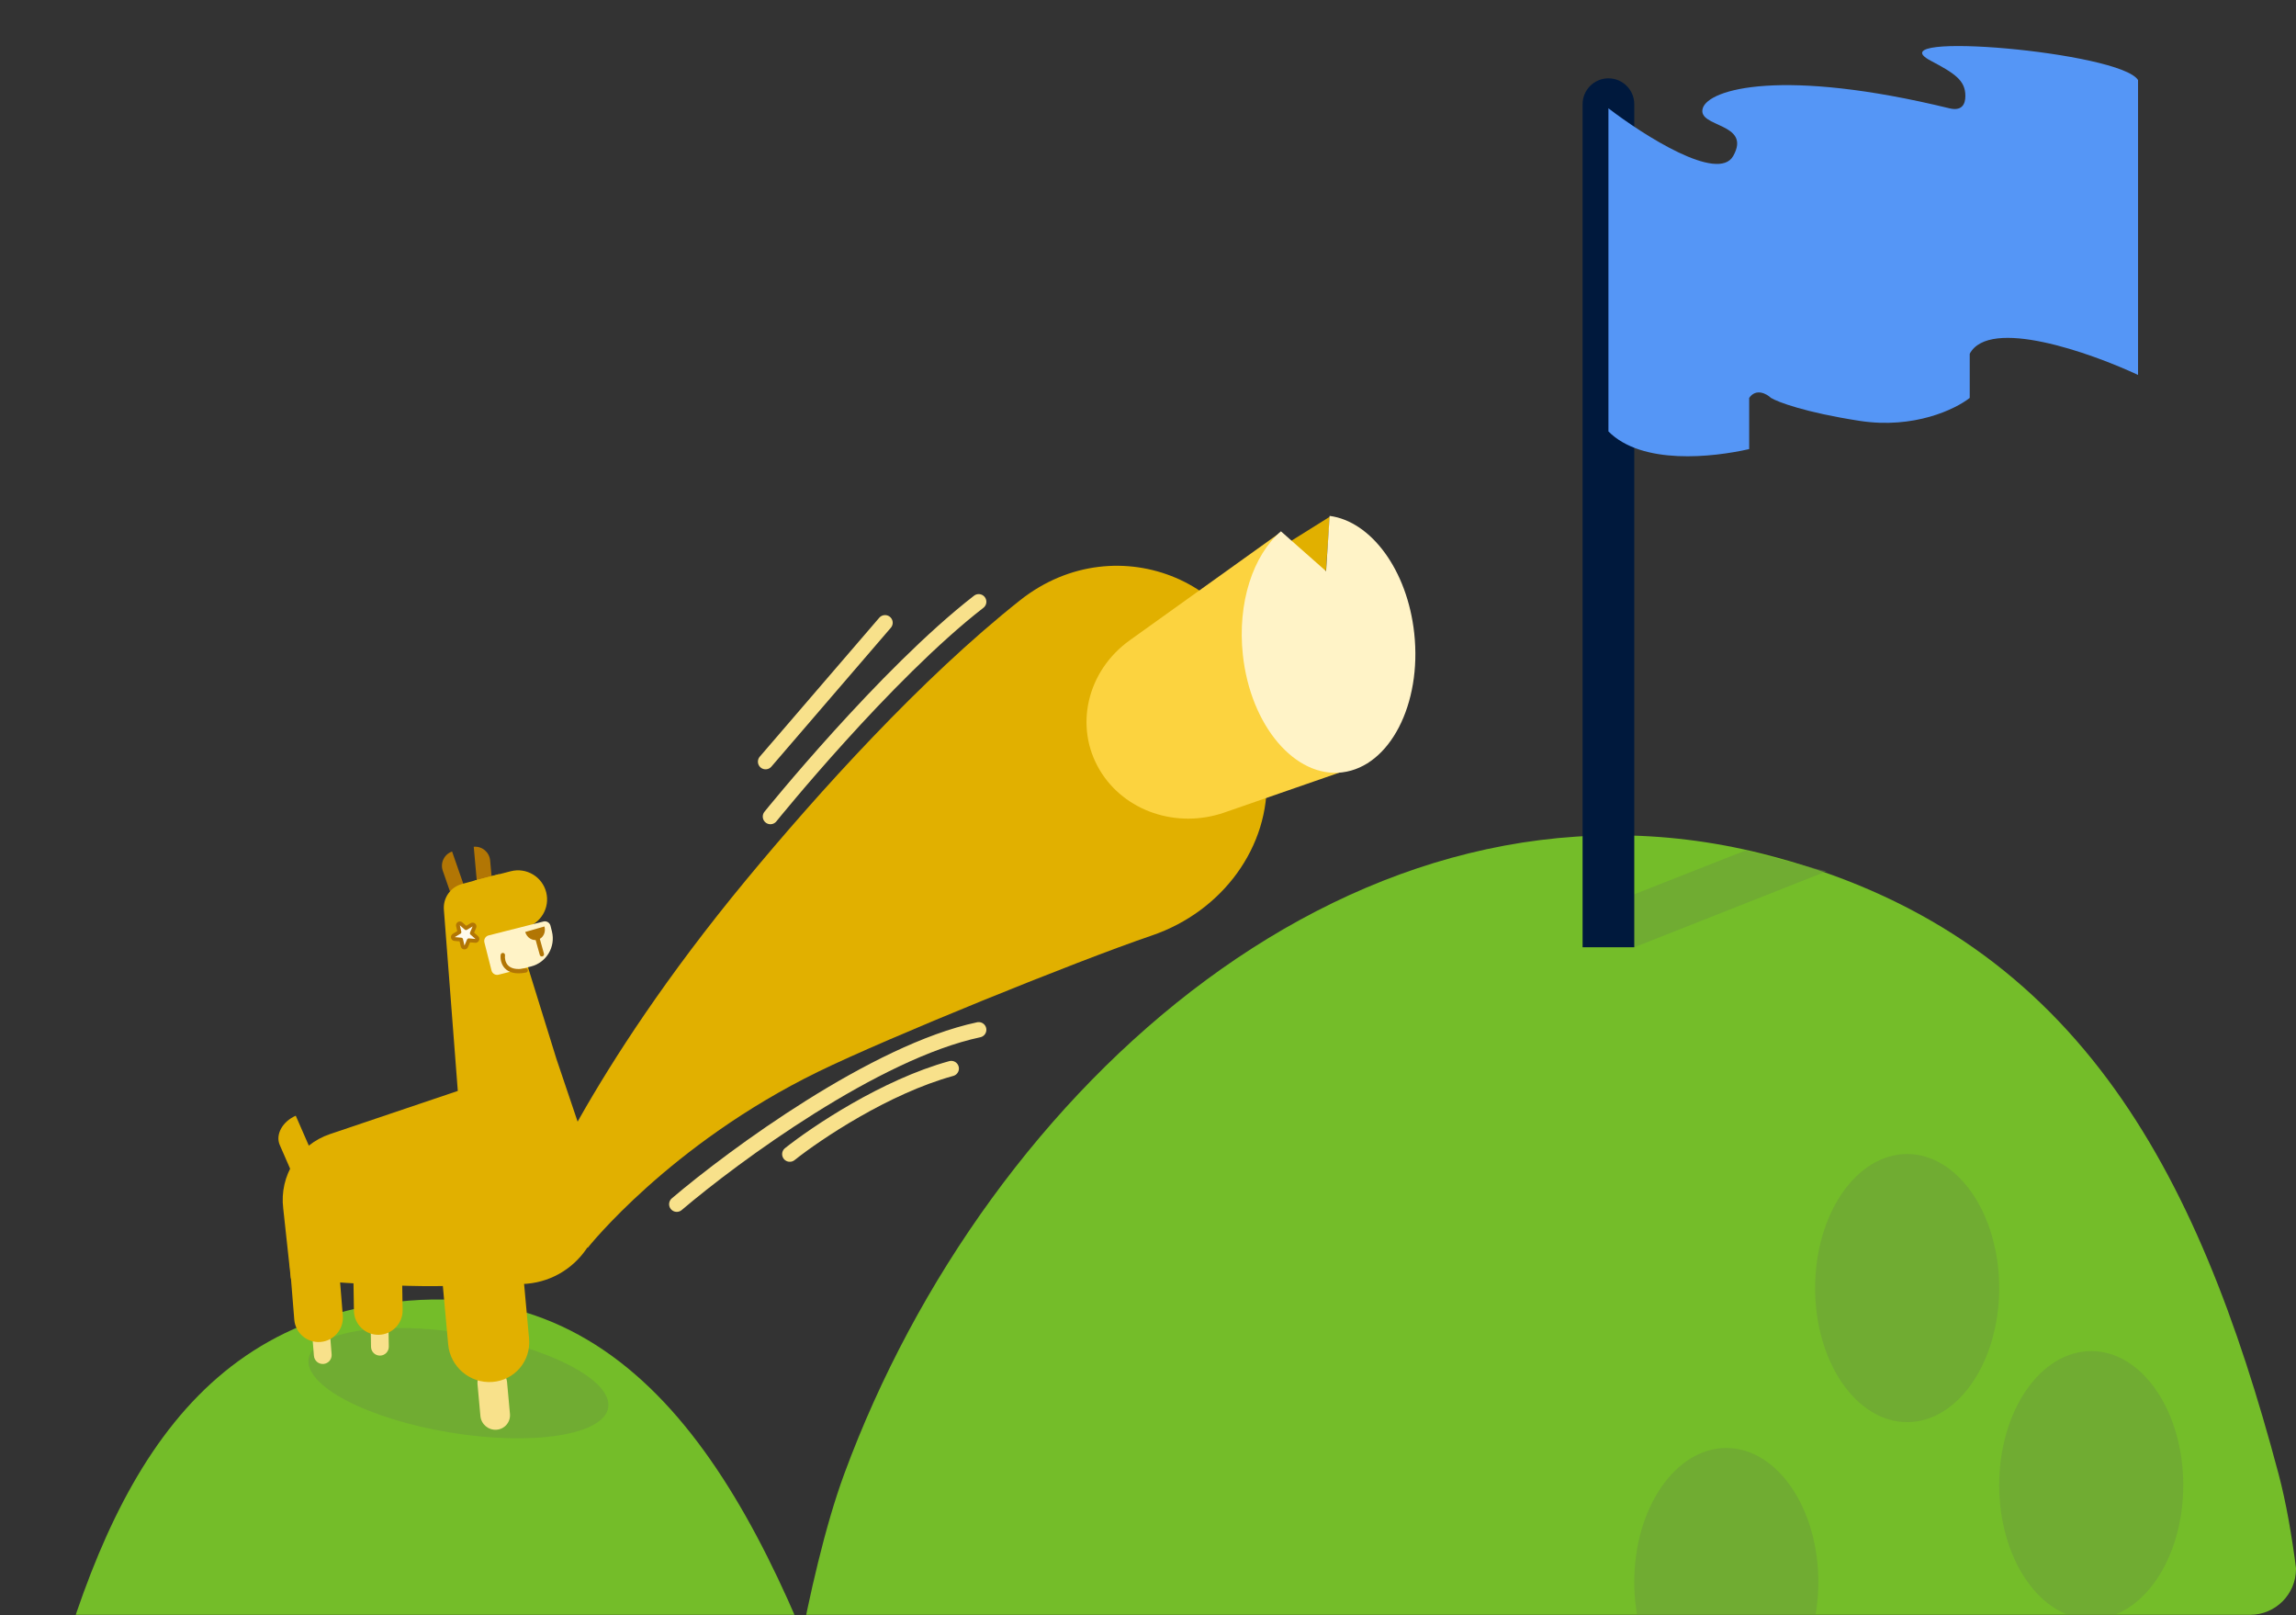 <svg width="600" height="422" viewBox="0 0 600 422" fill="none" xmlns="http://www.w3.org/2000/svg">
<rect x="0" y="0" width="600" height="422" fill="#333333" stroke="none"/>
<g clip-path="url(#clip0)">
<path d="M460.407 223.005C355.35 196.662 258.124 283.421 220.634 385.036C210.466 412.595 204.28 458.456 204.28 458.456L603.429 463.942C603.429 463.942 603.396 414.967 595.433 385.036C574.256 305.437 542.313 243.543 460.407 223.005Z" fill="#74BD29"/>
<path opacity="0.4" d="M414.414 238.617L456.188 222.161L477.286 227.646L427.073 247.478L414.414 238.617Z" fill="#6A9440"/>
<path d="M103.935 340.072C169.211 332.897 199.129 393.704 222.222 459.59C229.046 479.061 233.818 511.711 233.818 511.711L3.43 515.605C3.43 515.605 3.956 480.789 9.1 459.59C23.928 398.478 44.708 346.581 103.935 340.072Z" fill="#74BD29"/>
<path d="M413.57 27.217C413.57 23.488 416.593 20.466 420.322 20.466C424.05 20.466 427.073 23.488 427.073 27.217V247.478H413.57V27.217Z" fill="#00193D"/>
<path d="M452.931 40.75C448.987 47.762 429.548 35.368 420.321 28.295V112.712C429.118 121.569 447.622 119.478 457.102 117.325V103.948C458.922 101.364 461.652 102.871 462.79 103.948C464.559 105.024 471.663 107.73 485.92 109.944C500.177 112.159 511.072 106.869 514.738 103.948V92.415C519.895 82.82 546.21 92.108 558.723 97.951V20.914C554.173 13.534 489.712 7.998 504.5 15.84C510.695 19.125 513.6 20.914 513.6 25.066C513.6 27.293 512.644 29.077 509.429 28.295C465.823 17.685 446.485 23.221 444.968 28.295C443.451 33.369 457.86 31.985 452.931 40.75Z" fill="#5596F6"/>
<ellipse opacity="0.4" cx="498.384" cy="336.511" rx="24.052" ry="35.022" fill="#6A9440"/>
<ellipse opacity="0.4" cx="546.488" cy="387.99" rx="24.052" ry="35.022" fill="#6A9440"/>
<ellipse opacity="0.4" cx="451.124" cy="413.307" rx="24.052" ry="35.022" fill="#6A9440"/>
<ellipse opacity="0.4" cx="119.795" cy="361.347" rx="39.664" ry="13.081" transform="rotate(9.304 119.795 361.347)" fill="#6A9440"/>
<path d="M346.501 149L347.501 135.001L335.501 142.5L330.001 155.5L346.501 149Z" fill="#E1B000"/>
<path d="M330.986 202.813L330.004 183.482C328.43 152.511 292.098 136.637 266.61 156.79C240.694 177.28 213.641 207.319 194.96 229.901C153.24 280.334 139.442 316.17 139.442 316.17L153.575 326.001C153.575 326.001 174.95 298.971 213.801 279.992C231.887 271.158 281.025 251.206 301.025 244.39C319.437 238.115 331.92 221.182 330.986 202.813Z" fill="#E1B000"/>
<path d="M334.529 139.143L295.245 167.266C284.009 175.31 280.64 189.901 287.408 201.216C293.827 211.948 307.514 216.589 319.988 212.262L357.636 199.202L334.529 139.143Z" fill="#FCD33F"/>
<path fill-rule="evenodd" clip-rule="evenodd" d="M347.462 134.779L346.537 149.224L334.745 138.81C327.489 145.017 323.31 157.44 324.788 171.082C326.792 189.585 338.443 203.326 350.811 201.773C363.179 200.22 371.58 183.961 369.576 165.458C367.785 148.923 358.289 136.191 347.462 134.779Z" fill="#FFF3C7"/>
<path d="M115.711 227.488C114.994 225.429 116.082 223.179 118.14 222.462L121.298 231.529L117.571 232.827L115.711 227.488Z" fill="#B27604"/>
<path d="M73.106 299.127C71.927 296.428 73.799 293.005 77.288 291.481L82.481 303.366L76.164 306.126L73.106 299.127Z" fill="#E1B000"/>
<path d="M128.085 224.796C127.89 222.624 125.972 221.022 123.801 221.217L124.658 230.78L128.59 230.427L128.085 224.796Z" fill="#B27604"/>
<path d="M81.487 347.448C81.383 346.169 82.336 345.048 83.615 344.944C84.894 344.841 86.015 345.794 86.119 347.073L86.666 353.828C86.77 355.107 85.817 356.228 84.538 356.332C83.259 356.435 82.138 355.483 82.034 354.203L81.487 347.448Z" fill="#F8E18B"/>
<path d="M96.847 345.091C96.826 343.808 97.849 342.751 99.132 342.73C100.416 342.71 101.473 343.733 101.494 345.016L101.603 351.793C101.624 353.076 100.601 354.133 99.318 354.154C98.034 354.174 96.977 353.151 96.957 351.868L96.847 345.091Z" fill="#F8E18B"/>
<path d="M124.787 361.644C124.593 359.515 126.164 357.664 128.296 357.51C130.428 357.355 132.313 358.955 132.507 361.084L133.264 369.385C133.458 371.513 131.887 373.364 129.755 373.519C127.623 373.674 125.738 372.073 125.544 369.945L124.787 361.644Z" fill="#F8E18B"/>
<path d="M74.972 320.942C74.689 317.44 77.298 314.37 80.8 314.086C84.302 313.802 87.372 316.411 87.656 319.914L89.586 343.732C89.87 347.234 87.261 350.303 83.759 350.587C80.256 350.871 77.187 348.262 76.903 344.76L74.972 320.942Z" fill="#E1B000"/>
<path d="M92.105 318.568C92.048 315.054 94.85 312.16 98.363 312.103C101.876 312.046 104.771 314.848 104.827 318.361L105.214 342.254C105.271 345.768 102.469 348.662 98.956 348.719C95.443 348.776 92.548 345.974 92.492 342.46L92.105 318.568Z" fill="#E1B000"/>
<path d="M114.769 325.434C114.238 319.606 118.539 314.538 124.376 314.115C130.213 313.691 135.376 318.073 135.907 323.901L138.26 349.718C138.791 355.546 134.49 360.614 128.653 361.037C122.816 361.461 117.654 357.079 117.123 351.251L114.769 325.434Z" fill="#E1B000"/>
<path d="M124.035 230.041L133.477 227.614C137.552 226.567 141.702 229.029 142.735 233.107C143.766 237.176 141.304 241.31 137.236 242.341L127.83 244.724L124.035 230.041Z" fill="#E1B000"/>
<path d="M119.633 285.006L115.994 237.642C115.757 234.568 117.737 231.759 120.711 230.948L124.036 230.041L130.422 228.358L145.417 276.662L155.846 307.526C160.405 321.02 150.61 335.077 136.371 335.454C129.353 335.641 122.252 335.825 116.636 335.962C100.156 336.365 76.001 334 76.001 334L74.014 315.699C72.962 307.151 78.062 299.041 86.222 296.286L119.633 285.006Z" fill="#E1B000"/>
<path d="M126.587 246.216C126.382 245.406 126.872 244.584 127.682 244.378L142.017 240.746C142.827 240.541 143.649 241.031 143.854 241.841L144.226 243.307C145.252 247.356 142.802 251.469 138.753 252.495L130.283 254.642C129.473 254.847 128.65 254.357 128.445 253.547L126.587 246.216Z" fill="#FFF3C7"/>
<path d="M140.549 245.498C141.936 245.1 142.707 243.551 142.273 242.039L137.253 243.481C137.687 244.993 139.163 245.896 140.549 245.498Z" fill="#B27604"/>
<path fill-rule="evenodd" clip-rule="evenodd" d="M140.083 243.851C140.385 243.767 140.698 243.944 140.782 244.246L142.15 249.161C142.234 249.462 142.058 249.775 141.756 249.859C141.454 249.943 141.142 249.767 141.058 249.465L139.689 244.55C139.605 244.248 139.782 243.935 140.083 243.851Z" fill="#B27604"/>
<path fill-rule="evenodd" clip-rule="evenodd" d="M131.469 248.952C131.78 248.988 132.003 249.27 131.967 249.581C131.877 250.362 132.041 251.435 132.748 252.184C133.428 252.904 134.743 253.463 137.262 252.962C137.57 252.901 137.868 253.1 137.929 253.407C137.99 253.715 137.791 254.013 137.484 254.074C134.735 254.621 132.963 254.064 131.924 252.963C130.912 251.892 130.726 250.44 130.84 249.45C130.876 249.139 131.158 248.916 131.469 248.952Z" fill="#B27604"/>
<path d="M120.493 241.355C120.33 241.212 120.093 241.191 119.907 241.302C119.721 241.413 119.628 241.632 119.677 241.843L120.059 243.513L118.589 244.392C118.403 244.503 118.309 244.721 118.358 244.933C118.406 245.144 118.585 245.3 118.801 245.319L120.507 245.472L120.889 247.142C120.937 247.353 121.116 247.509 121.332 247.528C121.547 247.547 121.751 247.426 121.836 247.226L122.509 245.651L124.215 245.804C124.43 245.823 124.634 245.701 124.719 245.502C124.804 245.303 124.751 245.071 124.588 244.929L123.297 243.802L123.97 242.227C124.055 242.028 124.002 241.796 123.839 241.654C123.676 241.512 123.439 241.49 123.253 241.602L121.783 242.481L120.493 241.355Z" fill="#FFFBEC" stroke="#B27604" stroke-linecap="round" stroke-linejoin="round"/>
<path d="M176.854 314.599C191.904 301.799 228.755 274.766 255.76 269.027" stroke="#F8E18B" stroke-width="4" stroke-linecap="round"/>
<path d="M206.391 301.518C213.283 296.033 231.371 283.88 248.587 279.154" stroke="#F8E18B" stroke-width="4" stroke-linecap="round"/>
<path d="M201.328 213.329C201.328 213.329 231.287 176.197 255.76 157.209M200.062 198.983L231.287 162.694" stroke="#F8E18B" stroke-width="4" stroke-linecap="round"/>
</g>
<defs>
<clipPath id="clip0">
<path d="M0 0H600V409.875C600 416.502 594.627 421.875 588 421.875H0V0Z" fill="white"/>
</clipPath>
</defs>
</svg>
